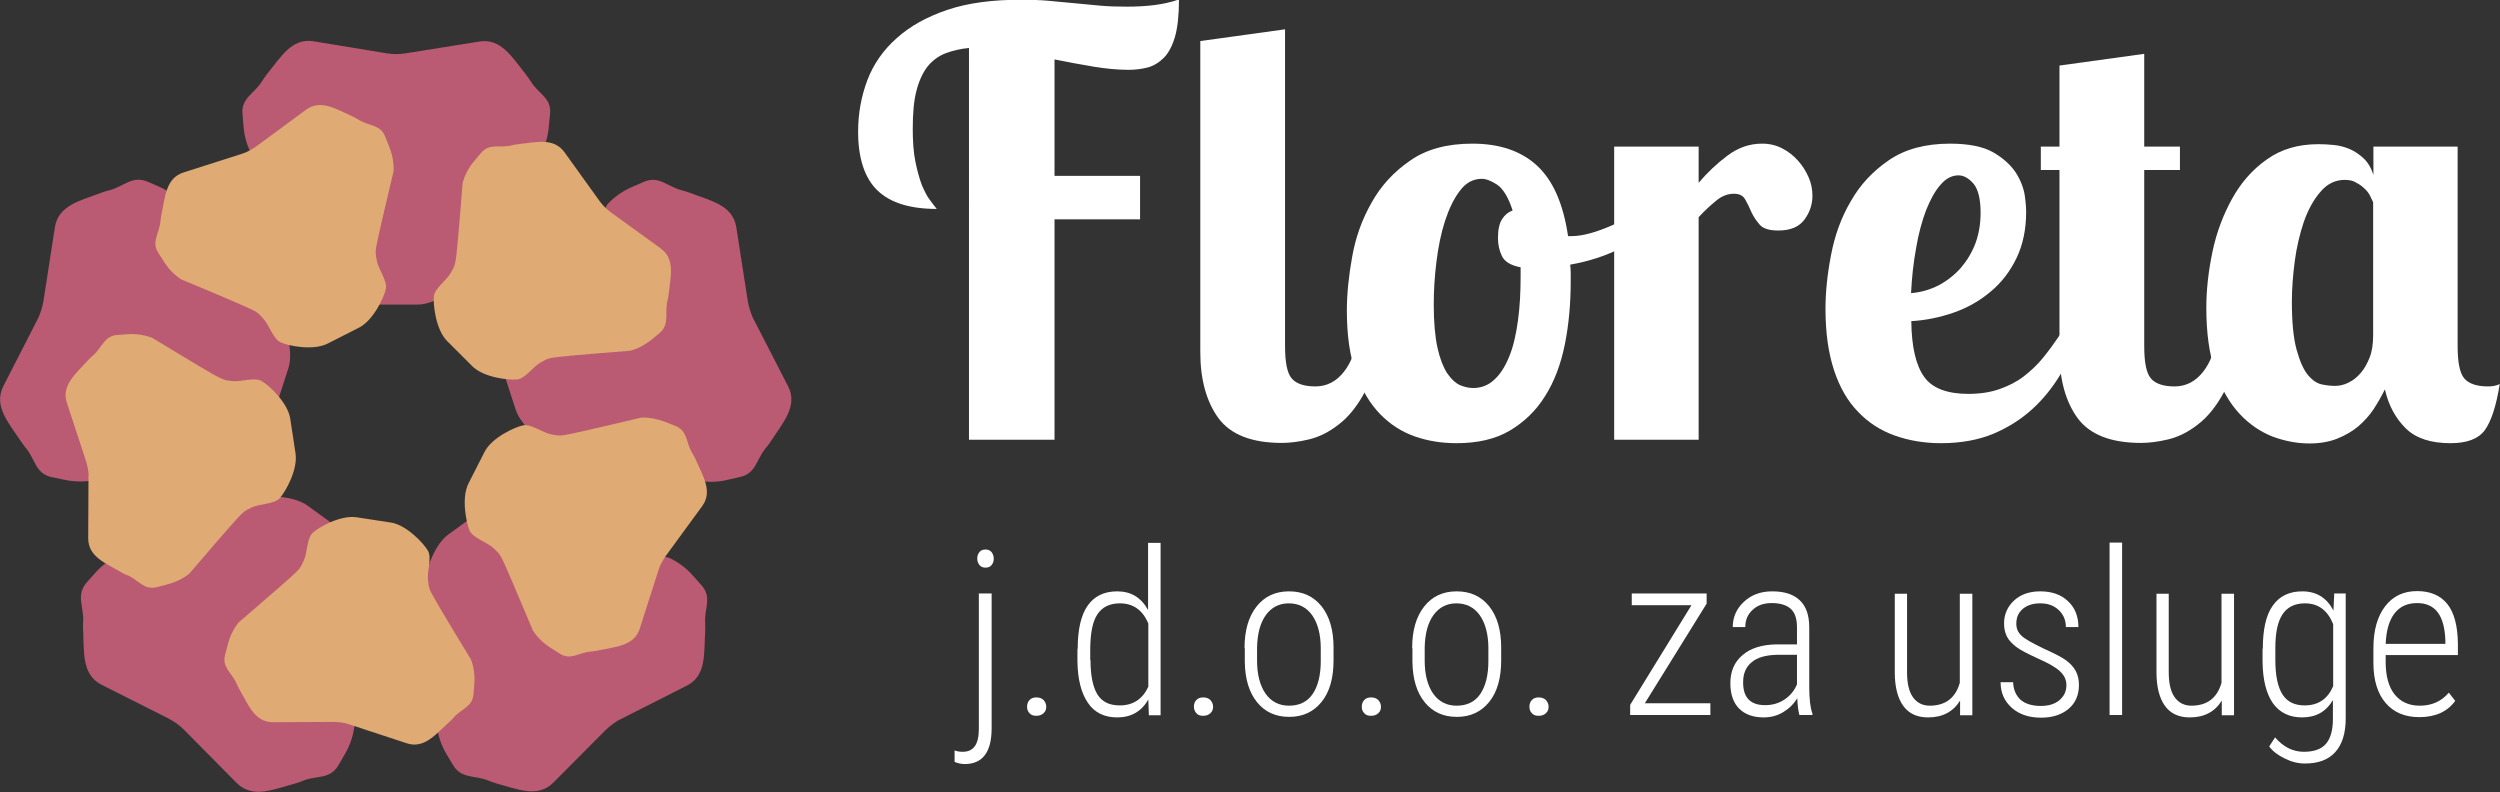 <?xml version="1.0" encoding="utf-8"?>
<!-- Generator: Adobe Illustrator 19.0.0, SVG Export Plug-In . SVG Version: 6.00 Build 0)  -->
<svg version="1.1" id="Layer_1" xmlns="http://www.w3.org/2000/svg" xmlns:xlink="http://www.w3.org/1999/xlink" x="0px" y="0px"
	 width="938.1px" height="297.2px" viewBox="0 0 938.1 297.2" style="enable-background:new 0 0 938.1 297.2;" xml:space="preserve"
	>
<rect x="0" y="0" width="938.1" height="297.2" fill="#333333" stroke="none"/>
<style type="text/css">
	.st0{fill:#BB5A73;}
	.st1{fill:#DFAA73;}
	.st2{fill:#FFFFFF;}
</style>
<path id="XMLID_43_" class="st0" d="M199.2,30.6c-0.6-0.9-1.2-1.8-1.9-2.7c-5-6.2-9.2-13.7-17.5-12.3L152.3,20
	c-1.2,0.2-2.4,0.3-3.6,0.3c-1.2,0-2.4-0.1-3.6-0.3l-27.4-4.5c-8.3-1.4-12.5,6.2-17.5,12.3c-0.7,0.9-1.3,1.8-1.9,2.7
	c-2.8,4.6-7.9,6.3-7.3,12.3l0.4,4.9c0.3,3.7,1.4,7.3,3.2,10.5c0,0,17.9,21.1,21,25c3.1,3.9,3.1,3.9,4.2,7.8
	c1.1,3.9-0.2,10.3,2.1,13.2c2.4,2.9,11.4,10.1,18.7,10.1h8h8c7.4,0,16.4-7.2,18.7-10.1c2.4-2.9,1-9.3,2.2-13.2
	c1.1-3.9,1.2-3.9,4.2-7.8c3.1-3.9,21-25,21-25c1.8-3.2,2.9-6.8,3.2-10.5l0.5-4.9C207.1,36.8,202,35.2,199.2,30.6"/>
<path id="XMLID_42_" class="st0" d="M41,71.4c-1.1,0.3-2.2,0.6-3.2,1c-7.5,2.9-15.9,4.5-17.2,12.9L16.3,113
	c-0.2,1.2-0.5,2.4-0.9,3.6c-0.4,1.2-0.8,2.3-1.4,3.4L1.3,144.8c-3.9,7.6,2,13.9,6.4,20.6c0.6,0.9,1.3,1.8,2,2.7
	c3.5,4.1,3.5,9.5,9.5,10.9L24,180c3.7,0.8,7.4,0.9,11.1,0.2c0,0,25.8-10.6,30.5-12.3c4.7-1.7,4.7-1.8,8.8-1.6
	c4.1,0.1,9.8,3.4,13.3,2.1c3.5-1.4,13.2-7.7,15.5-14.8l2.5-7.7l2.5-7.7c2.3-7.1-1.8-17.9-3.9-21.1c-2.1-3.2-8.6-3.9-12-6.2
	c-3.4-2.3-3.4-2.3-6.1-6.5c-2.8-4.1-17.4-27.9-17.4-27.9c-2.5-2.7-5.6-4.9-9-6.4l-4.6-2C49.5,65.8,46.3,70.1,41,71.4"/>
<path id="XMLID_41_" class="st0" d="M31.2,233.3c-0.1,1.1-0.1,2.2,0,3.3c0.4,8-0.6,16.6,7,20.4l25,12.6c1.1,0.6,2.1,1.2,3.1,1.9
	c1,0.7,1.9,1.5,2.8,2.4l19.7,19.9c6,6,13.8,2.4,21.6,0.3c1.1-0.3,2.1-0.6,3.2-1.1c5-2.1,10.1-0.4,13.3-5.7l2.5-4.3
	c1.9-3.2,3.1-6.8,3.6-10.5c0,0-2.1-27.8-2.3-32.8c-0.2-5-0.2-5,1.2-8.9c1.4-3.8,6.3-8.3,6.1-12c-0.2-3.8-3.3-15-9.3-19.4l-6.6-4.8
	l-6.6-4.8c-6-4.4-17.6-3.8-21.3-2.8c-3.6,1-6.4,7-9.6,9.5c-3.2,2.5-3.3,2.5-8.1,3.9c-4.8,1.4-31.9,8-31.9,8
	c-3.4,1.5-6.4,3.8-8.9,6.6l-3.3,3.7C28.4,223.5,31.6,227.9,31.2,233.3"/>
<path id="XMLID_40_" class="st0" d="M183.2,292.9c1,0.4,2.1,0.8,3.1,1.1c7.6,2,15.4,5.6,21.3-0.3l19.5-19.6c0.9-0.9,1.8-1.6,2.8-2.4
	c1-0.7,2-1.4,3.1-1.9l24.7-12.5c7.5-3.8,6.4-12.2,6.9-20.1c0.1-1.1,0-2.2,0-3.3c-0.4-5.4,2.7-9.7-1.3-14.2L260,216
	c-2.4-2.8-5.4-5-8.7-6.6c0,0-26.8-6.5-31.5-7.9c-4.7-1.4-4.8-1.3-8-3.8c-3.2-2.5-5.9-8.4-9.5-9.4c-3.6-1-15.1-1.5-21,2.8l-6.5,4.7
	l-6.5,4.7c-5.9,4.3-9,15.4-9.2,19.1c-0.2,3.7,4.6,8.1,6,11.9c1.4,3.8,1.3,3.8,1.2,8.7c-0.2,4.9-2.3,32.4-2.3,32.4
	c0.4,3.6,1.6,7.1,3.5,10.3l2.5,4.2C173.2,292.4,178.3,290.8,183.2,292.9"/>
<path id="XMLID_39_" class="st0" d="M287.3,168.2c0.7-0.9,1.4-1.7,2-2.7c4.3-6.7,10.3-13.1,6.4-20.6l-12.8-24.9
	c-0.6-1.1-1-2.2-1.4-3.4c-0.4-1.2-0.7-2.4-0.9-3.6l-4.3-27.7c-1.3-8.4-9.8-10-17.3-12.9c-1-0.4-2.1-0.7-3.2-1
	c-5.3-1.3-8.5-5.6-14.1-3.2l-4.6,2c-3.5,1.5-6.6,3.7-9.1,6.4c0,0-14.7,23.8-17.4,27.9c-2.8,4.2-2.8,4.2-6.2,6.5
	c-3.4,2.3-10,3-12,6.2s-6.2,14.1-3.9,21.1l2.5,7.7l2.5,7.7c2.3,7.1,12,13.5,15.6,14.8c3.5,1.4,9.3-1.9,13.3-2.1
	c4.1-0.1,4.1-0.1,8.8,1.6c4.7,1.7,30.5,12.3,30.5,12.3c3.6,0.7,7.4,0.7,11.1-0.2l4.8-1.1C283.8,177.7,283.8,172.3,287.3,168.2"/>
<path id="XMLID_38_" class="st1" d="M250.4,113.2c0.2-0.9,0.4-1.8,0.5-2.7c0.7-6.5,2.6-13.3-3-17.3l-18.5-13.4
	c-0.8-0.6-1.6-1.2-2.3-1.9c-0.7-0.7-1.4-1.5-2-2.3l-13.3-18.5c-4.1-5.6-10.8-3.7-17.3-3c-0.9,0.1-1.8,0.2-2.7,0.5
	c-4.3,1-8.2-1-11.4,2.9l-2.6,3.1c-2,2.4-3.4,5.1-4.2,8c0,0-1.8,22.7-2.3,26.7c-0.5,4-0.5,4.1-2.1,7c-1.6,2.9-6.1,5.9-6.4,8.9
	c-0.3,3.1,0.7,12.5,5,16.8l4.7,4.7l4.7,4.7c4.3,4.3,13.7,5.3,16.8,5c3.1-0.3,6-4.8,8.9-6.4c2.9-1.6,2.9-1.6,7-2.1
	c4-0.5,26.7-2.3,26.7-2.3c2.9-0.8,5.6-2.3,8-4.2l3.1-2.6C251.3,121.5,249.4,117.6,250.4,113.2"/>
<path id="XMLID_37_" class="st1" d="M134.7,45c-0.8-0.5-1.6-0.9-2.4-1.3c-6-2.7-11.9-6.6-17.5-2.5L96.2,54.9
	c-0.8,0.6-1.7,1.1-2.6,1.6c-0.9,0.5-1.8,0.9-2.8,1.2l-21.9,7c-6.7,2.1-6.9,9.2-8.3,15.7c-0.2,0.9-0.3,1.8-0.4,2.7
	c-0.4,4.5-3.5,7.6-0.8,11.8l2.2,3.4c1.6,2.6,3.8,4.8,6.3,6.5c0,0,21.2,8.8,24.9,10.6c3.7,1.7,3.8,1.7,6,4.2c2.3,2.4,3.7,7.7,6.6,8.9
	c2.8,1.3,12.2,3.2,17.6,0.4l5.9-3l5.9-3c5.4-2.8,9.4-11.5,10-14.5c0.6-3-2.8-7.3-3.4-10.6c-0.6-3.3-0.6-3.3,0.2-7.3
	c0.8-4,6.1-26.3,6.1-26.3c0.1-3-0.4-6.1-1.6-9l-1.5-3.8C142.9,46.7,138.6,47.4,134.7,45"/>
<path id="XMLID_36_" class="st1" d="M34.9,133.4c-0.7,0.6-1.4,1.2-2,1.9c-4.4,4.9-10,9.3-7.8,15.9l7.2,21.9c0.3,1,0.5,1.9,0.7,2.9
	c0.2,1,0.3,2,0.2,3l-0.1,23c0,7,6.7,9.4,12.3,12.7c0.8,0.5,1.6,0.9,2.5,1.2c4.1,1.7,6.1,5.7,11,4.4l3.9-1c3-0.8,5.8-2.1,8.2-4
	c0,0,14.9-17.4,17.7-20.4c2.8-3,2.8-3,5.8-4.5c3-1.4,8.5-1.2,10.5-3.5c2.1-2.3,6.8-10.6,5.9-16.7l-1-6.6l-1-6.6c-1-6-8-12.5-10.7-14
	c-2.7-1.6-7.8,0.4-11.1,0c-3.3-0.4-3.3-0.5-6.9-2.4c-3.6-2-23.2-13.9-23.2-13.9c-2.8-1-5.9-1.5-9-1.3l-4.1,0.3
	C39,126.1,38.3,130.5,34.9,133.4"/>
<path id="XMLID_35_" class="st1" d="M88.7,256.4c0.4,0.8,0.8,1.7,1.2,2.4c3.3,5.6,5.6,12.2,12.5,12.2l22.7-0.1c1,0,2,0.1,3,0.2
	c1,0.1,2,0.4,2.9,0.7l21.6,7.1c6.6,2.2,10.9-3.4,15.7-7.7c0.7-0.6,1.3-1.2,1.9-1.9c2.9-3.4,7.2-4,7.5-9l0.3-4c0.2-3-0.2-6.1-1.3-8.9
	c0,0-11.8-19.3-13.7-22.9c-2-3.5-2-3.6-2.4-6.8c-0.4-3.3,1.5-8.3,0-11c-1.5-2.7-7.9-9.6-13.8-10.6l-6.5-1l-6.5-1
	c-6-0.9-14.2,3.7-16.4,5.8c-2.3,2-2,7.4-3.4,10.4c-1.4,3-1.4,3-4.4,5.8c-3,2.8-20.1,17.5-20.1,17.5c-1.9,2.4-3.2,5.1-4,8.1l-1,3.9
	C83.1,250.4,87,252.4,88.7,256.4"/>
<path id="XMLID_34_" class="st1" d="M221.7,244.5c0.9-0.1,1.8-0.2,2.7-0.4c6.4-1.4,13.6-1.6,15.7-8.3l7-21.9c0.3-1,0.7-1.9,1.2-2.8
	c0.5-0.9,1-1.8,1.6-2.6l13.6-18.6c4.1-5.6,0.1-11.5-2.5-17.6c-0.4-0.8-0.8-1.6-1.3-2.4c-2.3-3.8-1.6-8.2-6.3-10.1l-3.8-1.5
	c-2.9-1.1-5.9-1.7-9-1.6c0,0-22.3,5.3-26.4,6.1c-4,0.8-4.1,0.8-7.3,0.2c-3.3-0.6-7.5-4-10.6-3.4c-3,0.6-11.8,4.6-14.5,10l-3,5.9
	l-3,5.9c-2.8,5.5-0.8,14.8,0.4,17.7c1.3,2.8,6.5,4.3,9,6.6c2.4,2.3,2.4,2.3,4.2,6.1c1.7,3.7,10.6,24.9,10.6,24.9
	c1.7,2.5,3.9,4.7,6.5,6.3l3.4,2.2C214.1,248,217.2,244.8,221.7,244.5"/>
<path id="XMLID_33_" class="st2" d="M427.8,66v16.3h-32.1V165h-32.1V18c-3.2,0.3-6.2,1-8.8,2c-2.6,1-4.9,2.7-6.7,4.9
	c-1.8,2.3-3.2,5.3-4.2,9.1c-1,3.8-1.4,8.6-1.4,14.3c0,4.8,0.3,9,1,12.4c0.7,3.4,1.5,6.3,2.4,8.7c1,2.3,1.9,4.2,3,5.6
	c1,1.4,1.9,2.5,2.6,3.4c-10,0-17.4-2.3-22.2-6.9c-4.8-4.6-7.3-12-7.3-22.1c0-6.9,1.2-13.3,3.5-19.4c2.3-6,6-11.3,11-15.7
	c5-4.5,11.3-8,19-10.6c7.7-2.6,16.9-3.8,27.6-3.8c3.7,0,7.1,0.1,10.4,0.4c3.3,0.3,6.5,0.6,9.6,0.9c3.1,0.3,6.2,0.6,9.5,0.9
	c3.2,0.3,6.7,0.4,10.3,0.4c3.7,0,7.1-0.2,10.3-0.6c3.2-0.4,6.3-1.1,9.2-2.1c0,5.9-0.5,10.5-1.5,14c-1,3.4-2.4,6.1-4.2,7.9
	c-1.8,1.8-3.8,3-6,3.6c-2.3,0.6-4.7,0.9-7.1,0.9c-4.1,0-8.5-0.4-13.3-1.2c-4.8-0.8-9.6-1.7-14.6-2.7V66H427.8z"/>
<path id="XMLID_32_" class="st2" d="M482.2,11v118.8c0,6.2,0.8,10.2,2.5,12.2c1.7,2,4.7,3,8.9,3c4.2,0,7.8-1.8,10.7-5.5
	c2.9-3.7,4.5-8.3,4.9-13.9h9.2c-1.2,8.9-3.2,16.1-6.2,21.4c-2.9,5.4-6.2,9.5-9.9,12.3c-3.7,2.9-7.4,4.7-11.2,5.6
	c-3.8,0.9-7.2,1.3-10.1,1.3c-11.3,0-19.2-3.1-23.8-9.3c-4.5-6.2-6.8-14.5-6.8-24.7V15.4L482.2,11z"/>
<path class="st2" d="M552.5,53.9c10.1,0,18.2,2.7,24.2,8.2c6,5.5,9.9,14.3,11.7,26.5h1.5c2,0,4.4-0.4,6.9-1.1c2.6-0.7,5.2-1.7,8-2.9
	c2.8-1.2,5.5-2.6,8.1-4.2c2.6-1.6,5-3.3,7-5.1l3.3,5.9c-1.6,2.3-3.6,4.5-6,6.4c-2.4,1.9-5.2,3.6-8.2,5.2c-3.1,1.5-6.3,2.9-9.7,4
	c-3.4,1.1-6.7,1.9-10.1,2.5c0.1,1,0.2,2,0.2,3v3c0,8.5-0.7,16.5-2.2,23.9c-1.5,7.4-3.9,13.9-7.4,19.4c-3.4,5.5-7.9,9.8-13.3,13
	c-5.4,3.2-12.1,4.7-20,4.7c-5.4,0-10.6-0.8-15.5-2.5c-4.9-1.7-9.3-4.5-13.1-8.4c-3.8-3.9-6.9-9-9.1-15.4c-2.3-6.4-3.4-14.2-3.4-23.4
	c0-6.3,0.7-13.1,2-20.3c1.3-7.3,3.7-14,7.3-20.3c3.5-6.3,8.3-11.5,14.4-15.7C535.2,56,543,53.9,552.5,53.9 M552.8,145.6
	c3.1,0,5.8-1.1,8-3.2c2.3-2.1,4.1-5.1,5.6-8.8c1.5-3.7,2.5-8.2,3.2-13.3c0.7-5.1,1-10.7,1-16.7v-3.3c-3.7-0.7-6-2.1-7-4.2
	c-1-2-1.5-4.3-1.5-6.8c0-3.1,0.5-5.4,1.5-7c1-1.6,2.3-2.7,4-3.3c-1.6-5-3.6-8.2-5.8-9.7c-2.3-1.5-4.2-2.2-5.8-2.2
	c-3.2,0-6,1.5-8.2,4.5c-2.3,3-4.1,6.8-5.6,11.4c-1.5,4.6-2.5,9.7-3.2,15.3c-0.7,5.6-1,10.9-1,16.1c0,6.6,0.5,12,1.4,16.1
	c0.9,4.1,2.2,7.3,3.6,9.5c1.5,2.2,3.1,3.7,4.8,4.5C549.5,145.2,551.1,145.6,552.8,145.6"/>
<path id="XMLID_29_" class="st2" d="M637.4,55v13.6c3.2-3.8,6.8-7.2,10.8-10.2c4-3,8.3-4.5,13-4.5c2.8,0,5.3,0.6,7.6,1.8
	c2.3,1.2,4.2,2.7,5.9,4.6c1.7,1.9,3,4,4,6.3s1.4,4.6,1.4,6.9c0,3.2-1,6.2-3,8.9c-2,2.7-5.2,4.1-9.8,4.1c-3.4,0-5.7-0.7-7-2.2
	c-1.3-1.5-2.3-3-3.1-4.7c-0.7-1.7-1.5-3.3-2.3-4.7c-0.8-1.5-2.2-2.2-4.3-2.2c-2.2,0-4.4,0.8-6.5,2.5c-2.1,1.7-4.4,3.8-6.7,6.3V165
	h-31.7V55H637.4z"/>
<path class="st2" d="M738.6,147.8c4.4,0,8.3-0.6,11.7-1.8c3.4-1.2,6.4-2.7,9-4.7c2.6-2,5.1-4.3,7.3-7c2.2-2.7,4.3-5.6,6.4-8.7h7.5
	c-2.1,5.1-4.5,10.1-7.4,15c-2.9,4.8-6.4,9.2-10.6,13c-4.2,3.8-9.1,6.9-14.6,9.2c-5.6,2.3-12.1,3.5-19.6,3.5c-6.3,0-12.1-1-17.4-2.9
	c-5.3-1.9-9.9-4.9-13.7-8.9c-3.9-4-6.9-9.2-9-15.6c-2.1-6.4-3.2-14-3.2-23c0-6.3,0.7-13.1,2.1-20.3c1.4-7.3,3.8-14,7.4-20.1
	c3.5-6.2,8.3-11.3,14.3-15.4c6-4.1,13.6-6.2,22.9-6.2c7,0,12.5,1.1,16.3,3.3c3.8,2.2,6.6,4.8,8.5,7.7c1.8,2.9,2.9,5.8,3.3,8.6
	c0.4,2.8,0.5,4.8,0.5,5.9c0,6.6-1.2,12.4-3.6,17.4c-2.4,5-5.6,9.2-9.7,12.6c-4,3.4-8.7,6.1-13.9,7.9c-5.2,1.8-10.5,2.9-15.9,3.2
	c0.1,9.8,1.8,16.8,4.9,21C725.1,145.7,730.7,147.8,738.6,147.8 M743.2,79.8c0-5.1-0.9-8.7-2.6-10.8c-1.8-2.1-3.7-3.2-5.7-3.2
	c-2.5,0-4.8,1.2-6.8,3.6c-2.1,2.4-3.8,5.6-5.4,9.6c-1.5,4-2.8,8.7-3.7,14.1c-1,5.4-1.6,11-1.9,16.9c3.7-0.3,7.1-1.3,10.3-2.9
	c3.2-1.7,6-3.9,8.4-6.6c2.3-2.7,4.2-5.8,5.5-9.3C742.6,87.6,743.2,83.9,743.2,79.8"/>
<path id="XMLID_26_" class="st2" d="M804.6,20.2V55H818v8.8h-13.4v66c0,6.2,0.8,10.2,2.5,12.2c1.7,2,4.7,3,8.9,3
	c4.2,0,7.8-1.8,10.7-5.5c2.9-3.7,4.5-8.3,4.9-13.9h9.2c-1.2,8.9-3.2,16.1-6.2,21.4c-2.9,5.4-6.2,9.5-9.9,12.3
	c-3.7,2.9-7.4,4.7-11.2,5.6c-3.8,0.9-7.2,1.3-10.1,1.3c-11.3,0-19.2-3.1-23.8-9.3c-4.5-6.2-6.8-14.5-6.8-24.7V63.8h-7V55h7V24.6
	L804.6,20.2z"/>
<path class="st2" d="M922.2,55v74.8c0,6.2,0.8,10.2,2.5,12.2c1.7,2,4.7,3,8.9,3c1.8,0,3.2-0.3,4.4-0.9c-1.3,8.2-3.2,14-5.6,17.3
	c-2.4,3.3-6.7,4.9-12.9,4.9c-7.3,0-12.9-1.8-16.7-5.5c-3.8-3.7-6.5-8.6-7.9-14.7c-1.2,2.5-2.6,4.9-4.2,7.4c-1.6,2.4-3.6,4.6-5.8,6.5
	c-2.3,1.9-4.9,3.4-7.9,4.6c-3,1.2-6.5,1.8-10.4,1.8c-4.7,0-9.3-0.9-13.9-2.6c-4.5-1.8-8.7-4.6-12.4-8.6c-3.7-4-6.7-9.2-9-15.7
	c-2.3-6.5-3.4-14.5-3.4-24.1c0-6.7,0.8-13.7,2.3-20.9c1.5-7.2,4-13.8,7.3-19.8c3.3-6,7.6-11,13-14.8c5.4-3.9,11.8-5.8,19.5-5.8
	c1.8,0,3.7,0.1,5.7,0.3c2.1,0.2,4,0.7,5.9,1.5c1.9,0.8,3.7,2,5.3,3.5c1.6,1.5,2.9,3.6,3.7,6.3V55H922.2z M879.8,67.5
	c-3.5,0-6.6,1.5-9.1,4.5c-2.6,3-4.6,6.7-6.2,11.2c-1.5,4.5-2.7,9.4-3.4,14.7c-0.7,5.4-1.1,10.4-1.1,15.3c0,7.8,0.6,13.8,1.8,18.1
	c1.2,4.3,2.6,7.5,4.3,9.5c1.7,2,3.5,3.2,5.4,3.5c1.9,0.4,3.5,0.5,4.8,0.5c1.6,0,3.3-0.4,4.9-1.2c1.7-0.8,3.2-2,4.6-3.6
	c1.4-1.6,2.5-3.6,3.4-5.9c0.9-2.3,1.3-5.1,1.3-8.4V75.9c-0.3-0.6-0.7-1.4-1.1-2.3c-0.4-0.9-1.1-1.9-2-2.7c-0.9-0.9-1.9-1.7-3.2-2.3
	C883.1,67.8,881.6,67.5,879.8,67.5"/>
<path class="st2" d="M372.1,222.7v50.6c0,8.9-3.4,13.4-10.1,13.4c-1.3,0-2.6-0.3-3.8-0.8l0-4.3c1.1,0.4,2.1,0.5,3.1,0.5
	c4,0,6-2.8,6-8.5v-50.9H372.1z M366.7,209.6c0-1,0.3-1.8,0.8-2.4c0.5-0.7,1.3-1,2.3-1c1,0,1.7,0.3,2.3,1c0.5,0.7,0.8,1.5,0.8,2.4
	c0,1-0.3,1.8-0.8,2.4c-0.5,0.7-1.3,1-2.3,1c-1,0-1.7-0.3-2.3-1C367,211.3,366.7,210.5,366.7,209.6"/>
<path id="XMLID_21_" class="st2" d="M385.4,265.2c0-1,0.3-1.9,0.9-2.5c0.6-0.7,1.5-1,2.6-1s2,0.3,2.7,1c0.6,0.7,1,1.5,1,2.5
	c0,1-0.3,1.8-1,2.4c-0.6,0.6-1.5,1-2.7,1s-2-0.3-2.6-1C385.7,267,385.4,266.2,385.4,265.2"/>
<path class="st2" d="M404.4,243.4c0-7.1,1.2-12.5,3.7-16.1c2.5-3.6,6.2-5.4,11.1-5.4c5.2,0,9,2.3,11.6,7v-25.2h4.7v64.7h-4.4
	l-0.2-5.9c-2.6,4.5-6.5,6.7-11.7,6.7c-4.8,0-8.5-1.8-11-5.5c-2.5-3.7-3.8-8.8-3.9-15.5V243.4z M409.2,247.7c0,5.8,0.9,10.1,2.6,12.9
	c1.8,2.8,4.5,4.1,8.4,4.1c4.9,0,8.5-2.3,10.7-7V234c-2.1-5.1-5.7-7.6-10.7-7.6c-3.8,0-6.6,1.4-8.4,4.1c-1.8,2.7-2.6,6.9-2.7,12.6
	V247.7z"/>
<path id="XMLID_18_" class="st2" d="M448,265.2c0-1,0.3-1.9,0.9-2.5c0.6-0.7,1.5-1,2.6-1s2,0.3,2.7,1c0.6,0.7,1,1.5,1,2.5
	c0,1-0.3,1.8-1,2.4c-0.6,0.6-1.5,1-2.7,1s-2-0.3-2.6-1C448.4,267,448,266.2,448,265.2"/>
<path class="st2" d="M467,243.2c0-6.6,1.5-11.8,4.5-15.6c3-3.8,7-5.7,12.2-5.7c5.2,0,9.2,1.9,12.2,5.6c3,3.8,4.5,8.9,4.5,15.5v4.8
	c0,6.7-1.5,11.9-4.5,15.6c-3,3.7-7,5.6-12.1,5.6c-5.1,0-9.1-1.8-12.1-5.5c-3-3.7-4.5-8.7-4.6-15.1V243.2z M471.7,247.9
	c0,5.2,1.1,9.4,3.2,12.4c2.1,3,5.1,4.5,8.8,4.5c3.8,0,6.8-1.4,8.8-4.3c2-2.9,3.1-7,3.1-12.4v-4.8c0-5.2-1.1-9.4-3.2-12.4
	c-2.1-3-5.1-4.5-8.8-4.5c-3.6,0-6.5,1.5-8.6,4.4c-2.1,2.9-3.2,7-3.3,12.2V247.9z"/>
<path id="XMLID_15_" class="st2" d="M511,265.2c0-1,0.3-1.9,0.9-2.5c0.6-0.7,1.5-1,2.6-1s2,0.3,2.7,1c0.6,0.7,1,1.5,1,2.5
	c0,1-0.3,1.8-1,2.4c-0.6,0.6-1.5,1-2.7,1s-2-0.3-2.6-1C511.3,267,511,266.2,511,265.2"/>
<path class="st2" d="M529.9,243.2c0-6.6,1.5-11.8,4.5-15.6c3-3.8,7-5.7,12.2-5.7c5.2,0,9.2,1.9,12.2,5.6c3,3.8,4.5,8.9,4.5,15.5v4.8
	c0,6.7-1.5,11.9-4.5,15.6c-3,3.7-7,5.6-12.1,5.6c-5.1,0-9.1-1.8-12.1-5.5c-3-3.7-4.5-8.7-4.6-15.1V243.2z M534.6,247.9
	c0,5.2,1.1,9.4,3.2,12.4c2.1,3,5.1,4.5,8.8,4.5c3.8,0,6.8-1.4,8.8-4.3c2-2.9,3.1-7,3.1-12.4v-4.8c0-5.2-1.1-9.4-3.2-12.4
	c-2.1-3-5.1-4.5-8.8-4.5c-3.6,0-6.5,1.5-8.6,4.4c-2.1,2.9-3.2,7-3.3,12.2V247.9z"/>
<path id="XMLID_12_" class="st2" d="M573.9,265.2c0-1,0.3-1.9,0.9-2.5c0.6-0.7,1.5-1,2.6-1s2,0.3,2.7,1c0.6,0.7,1,1.5,1,2.5
	c0,1-0.3,1.8-1,2.4c-0.6,0.6-1.5,1-2.7,1s-2-0.3-2.6-1C574.2,267,573.9,266.2,573.9,265.2"/>
<polygon id="XMLID_11_" class="st2" points="617.2,263.9 641.8,263.9 641.8,268.3 611.7,268.3 611.7,264.5 634.7,227.1 612.3,227.1 
	612.3,222.7 640.4,222.7 640.4,226.5 "/>
<path class="st2" d="M675.2,268.3c-0.4-1.5-0.7-3.6-0.8-6.3c-1.4,2.3-3.2,4-5.4,5.3c-2.2,1.3-4.6,1.9-7.2,1.9c-3.9,0-7-1.1-9.2-3.3
	c-2.2-2.2-3.3-5.4-3.3-9.5c0-4.5,1.5-8,4.6-10.6c3-2.6,7.3-3.9,12.6-4h7.8v-6.4c0-3.3-0.8-5.6-2.4-7c-1.6-1.4-4-2.1-7.1-2.1
	c-2.9,0-5.3,0.8-7.1,2.5c-1.9,1.7-2.8,3.9-2.8,6.5l-4.7,0c0-3.7,1.4-6.9,4.2-9.5c2.8-2.6,6.3-3.9,10.6-3.9c4.6,0,8,1.1,10.4,3.4
	c2.4,2.3,3.5,5.7,3.5,10.1v22.4c0,4.5,0.4,7.8,1.2,10v0.5H675.2z M662.3,264.6c2.8,0,5.2-0.7,7.3-2.1c2.1-1.4,3.7-3.3,4.7-5.7v-11.1
	h-7.4c-4.3,0.1-7.5,1-9.6,2.8c-2.2,1.8-3.2,4.3-3.2,7.4C654,261.7,656.8,264.6,662.3,264.6"/>
<path id="XMLID_8_" class="st2" d="M735.5,262.9c-2.6,4.2-6.6,6.3-12,6.3c-4.1,0-7.2-1.4-9.3-4.3c-2.1-2.9-3.2-7.1-3.2-12.6v-29.5
	h4.6v29.4c0,4.1,0.7,7.3,2.2,9.4c1.5,2.1,3.6,3.2,6.3,3.2c5.9,0,9.7-2.9,11.3-8.6v-33.4h4.7v45.6h-4.6L735.5,262.9z"/>
<path id="XMLID_7_" class="st2" d="M775.4,257.1c0-2-0.8-3.7-2.4-5.2c-1.6-1.5-4.4-3.1-8.3-4.8c-3.9-1.8-6.6-3.2-8.2-4.4
	c-1.5-1.2-2.7-2.4-3.4-3.8c-0.7-1.4-1.1-3-1.1-4.9c0-3.5,1.3-6.4,3.8-8.7c2.5-2.3,5.8-3.4,9.8-3.4c4.3,0,7.8,1.2,10.4,3.7
	c2.6,2.4,3.9,5.7,3.9,9.7h-4.7c0-2.6-0.9-4.7-2.7-6.4c-1.8-1.7-4.1-2.5-6.9-2.5c-2.8,0-4.9,0.7-6.6,2.1c-1.6,1.4-2.4,3.2-2.4,5.5
	c0,1.8,0.6,3.3,1.9,4.5c1.2,1.2,3.9,2.7,8,4.7c4.2,1.9,7.2,3.4,8.8,4.6c1.6,1.2,2.8,2.5,3.6,4c0.8,1.5,1.2,3.2,1.2,5.2
	c0,3.8-1.3,6.8-3.9,9c-2.6,2.2-6.1,3.3-10.3,3.3c-4.5,0-8.2-1.2-11-3.7c-2.8-2.5-4.2-5.7-4.2-9.6h4.7c0.1,2.8,1.1,5,2.8,6.6
	c1.8,1.5,4.3,2.3,7.6,2.3c2.9,0,5.2-0.7,6.9-2.1C774.5,261.3,775.4,259.4,775.4,257.1"/>
<rect id="XMLID_6_" x="791.6" y="203.6" class="st2" width="4.7" height="64.7"/>
<path id="XMLID_5_" class="st2" d="M833.7,262.9c-2.6,4.2-6.6,6.3-12,6.3c-4.1,0-7.2-1.4-9.3-4.3c-2.1-2.9-3.2-7.1-3.2-12.6v-29.5
	h4.6v29.4c0,4.1,0.7,7.3,2.2,9.4c1.5,2.1,3.6,3.2,6.3,3.2c5.9,0,9.7-2.9,11.3-8.6v-33.4h4.7v45.6h-4.6L833.7,262.9z"/>
<path class="st2" d="M849.1,243.4c0-7.2,1.2-12.6,3.7-16.1c2.5-3.6,6.2-5.4,11.1-5.4c5.3,0,9.2,2.4,11.7,7.2l0.3-6.4h4.3v46.9
	c0,5.5-1.3,9.7-3.9,12.6c-2.6,2.9-6.4,4.3-11.4,4.3c-2.5,0-5-0.6-7.6-1.9c-2.5-1.2-4.5-2.7-5.8-4.5l2.2-3.4
	c3.1,3.6,6.7,5.4,10.8,5.4c3.8,0,6.6-1,8.3-3c1.7-2,2.6-5.1,2.6-9.2v-7.2c-2.6,4.4-6.4,6.5-11.6,6.5c-4.7,0-8.4-1.8-10.9-5.3
	c-2.5-3.6-3.8-8.7-3.9-15.5V243.4z M853.8,247.7c0,5.8,0.9,10.1,2.7,12.9c1.8,2.8,4.6,4.1,8.3,4.1c5.1,0,8.6-2.4,10.7-7.2v-23.3
	c-2.1-5.2-5.6-7.8-10.6-7.8c-3.8,0-6.6,1.4-8.4,4.1c-1.8,2.7-2.7,6.9-2.7,12.6V247.7z"/>
<path class="st2" d="M907.8,269.1c-5.4,0-9.6-1.8-12.6-5.3c-3-3.5-4.6-8.5-4.6-15v-5.6c0-6.7,1.5-11.9,4.4-15.7
	c2.9-3.8,6.9-5.7,12-5.7c4.9,0,8.7,1.6,11.3,4.8c2.6,3.2,3.9,8.2,4,14.8v4.4h-27.1v2.6c0,5.2,1.1,9.3,3.3,12.1
	c2.2,2.8,5.4,4.3,9.5,4.3c4.5,0,8.1-1.6,10.9-4.9l2.4,3.1C918.3,267.1,913.8,269.1,907.8,269.1 M907,226.3c-3.7,0-6.5,1.3-8.5,3.9
	c-2,2.6-3.1,6.4-3.3,11.4h22.4v-1.2C917.3,230.9,913.8,226.3,907,226.3"/>
</svg>
